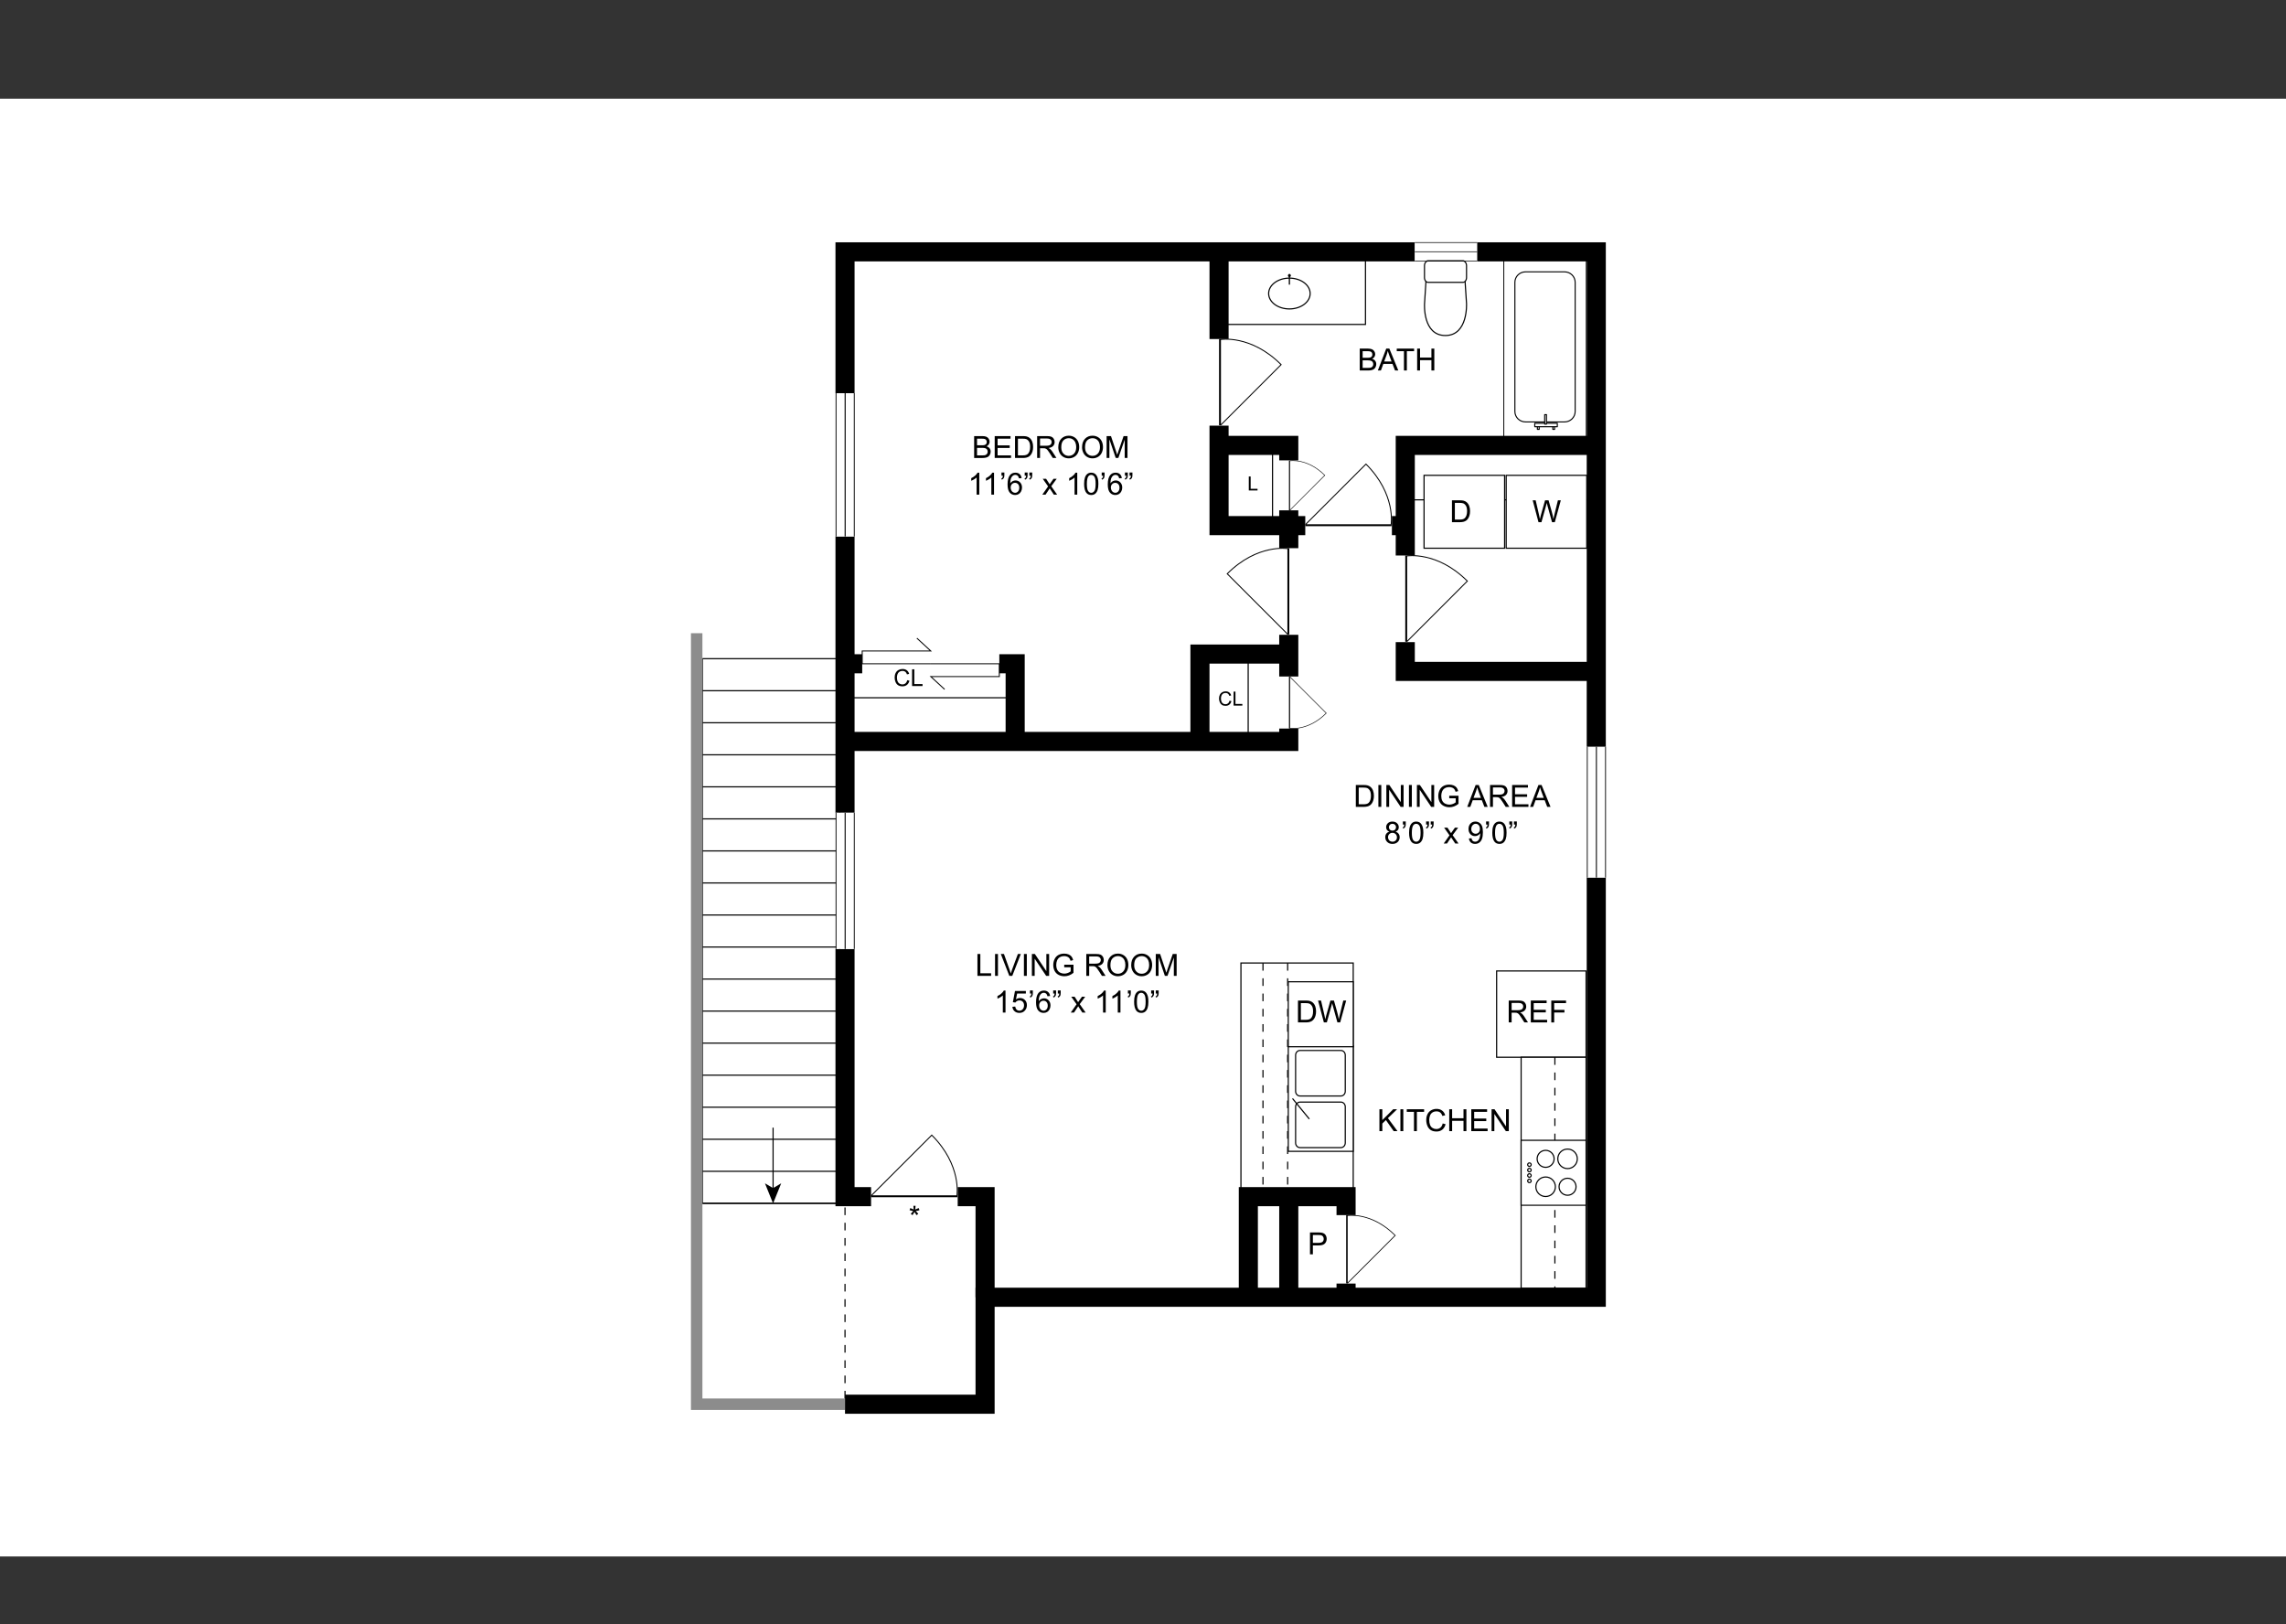 <?xml version="1.0" encoding="UTF-8"?><svg id="Layer_1" xmlns="http://www.w3.org/2000/svg" xmlns:xlink="http://www.w3.org/1999/xlink" viewBox="0 0 1035 735.369"><rect x="0" y="0" width="1035" height="735.369" fill="#333333" stroke="none"/><defs><style>.cls-1,.cls-2,.cls-3,.cls-4,.cls-5,.cls-6,.cls-7,.cls-8,.cls-9,.cls-10,.cls-11,.cls-12,.cls-13,.cls-14,.cls-15,.cls-16,.cls-17,.cls-18,.cls-19,.cls-20{fill:none;}.cls-2{stroke-dasharray:3.459 3.459;}.cls-2,.cls-3,.cls-4,.cls-5,.cls-6,.cls-7,.cls-8,.cls-9,.cls-10,.cls-11,.cls-12,.cls-13,.cls-14,.cls-15,.cls-16,.cls-17,.cls-20{stroke:#000;}.cls-2,.cls-10,.cls-18{stroke-width:.519px;}.cls-3{stroke-width:.311px;}.cls-4{stroke-width:.247px;}.cls-5{stroke-width:.257px;}.cls-6{stroke-width:.46px;}.cls-7{stroke-width:.472px;}.cls-8{stroke-width:.482px;}.cls-9{stroke-width:.519px;}.cls-11{stroke-width:.428px;}.cls-12{stroke-width:.432px;}.cls-13{stroke-width:.428px;}.cls-14{stroke-width:.451px;}.cls-15{stroke-width:.338px;}.cls-21{clip-path:url(#clippath-17);}.cls-22{clip-path:url(#clippath-19);}.cls-23{clip-path:url(#clippath-11);}.cls-24{clip-path:url(#clippath-16);}.cls-25{clip-path:url(#clippath-18);}.cls-26{clip-path:url(#clippath-10);}.cls-27{clip-path:url(#clippath-15);}.cls-28{clip-path:url(#clippath-13);}.cls-29{clip-path:url(#clippath-14);}.cls-30{clip-path:url(#clippath-12);}.cls-31{clip-path:url(#clippath-20);}.cls-32{clip-path:url(#clippath-21);}.cls-33{clip-path:url(#clippath-22);}.cls-34{clip-path:url(#clippath-23);}.cls-35{clip-path:url(#clippath-1);}.cls-36{clip-path:url(#clippath-3);}.cls-37{clip-path:url(#clippath-4);}.cls-38{clip-path:url(#clippath-2);}.cls-39{clip-path:url(#clippath-7);}.cls-40{clip-path:url(#clippath-6);}.cls-41{clip-path:url(#clippath-9);}.cls-42{clip-path:url(#clippath-8);}.cls-43{clip-path:url(#clippath-5);}.cls-44{fill:#fff;}.cls-16{stroke-miterlimit:10;stroke-width:.512px;}.cls-17{stroke-linecap:round;stroke-linejoin:round;stroke-width:.487px;}.cls-18,.cls-19{stroke:#020202;}.cls-19{stroke-width:.406px;}.cls-45{fill:#8c8c8c;}.cls-46{clip-path:url(#clippath);}.cls-20{stroke-width:8.647px;}</style><clipPath id="clippath"><rect class="cls-1" x="274.875" y="0" width="490.249" height="735.369"/></clipPath><clipPath id="clippath-1"><rect class="cls-1" x="274.875" y="0" width="490.249" height="735.369"/></clipPath><clipPath id="clippath-2"><rect class="cls-1" x="346.34" y="510.544" width="7.354" height="34.316"/></clipPath><clipPath id="clippath-3"><rect class="cls-1" x="274.875" y="0" width="490.249" height="735.369"/></clipPath><clipPath id="clippath-4"><rect class="cls-1" x="582.993" y="472.882" width="29.976" height="49.027"/></clipPath><clipPath id="clippath-5"><rect class="cls-1" x="274.875" y="0" width="490.249" height="735.369"/></clipPath><clipPath id="clippath-6"><rect class="cls-1" x="718.457" y="338.067" width="8.647" height="59.235"/></clipPath><clipPath id="clippath-7"><rect class="cls-1" x="640.57" y="109.641" width="28.247" height="8.647"/></clipPath><clipPath id="clippath-8"><rect class="cls-1" x="378.324" y="178.017" width="8.647" height="64.856"/></clipPath><clipPath id="clippath-9"><rect class="cls-1" x="378.324" y="367.972" width="8.647" height="61.687"/></clipPath><clipPath id="clippath-10"><rect class="cls-1" x="680.647" y="116.061" width="37.746" height="81.991"/></clipPath><clipPath id="clippath-11"><rect class="cls-1" x="643.43" y="117.863" width="22.061" height="34.319"/></clipPath><clipPath id="clippath-12"><rect class="cls-1" x="572.754" y="124.095" width="22.061" height="16.18"/></clipPath><clipPath id="clippath-13"><rect class="cls-1" x="582.66" y="443.883" width="30.641" height="30.638"/></clipPath><clipPath id="clippath-14"><rect class="cls-1" x="688.084" y="515.657" width="30.641" height="30.638"/></clipPath><clipPath id="clippath-15"><rect class="cls-1" x="274.875" y="0" width="490.249" height="735.369"/></clipPath><clipPath id="clippath-16"><rect class="cls-1" x="609.487" y="550.07" width="22.441" height="30.987"/></clipPath><clipPath id="clippath-17"><rect class="cls-1" x="636.248" y="251.346" width="28.406" height="39.224"/></clipPath><clipPath id="clippath-18"><rect class="cls-1" x="590.97" y="209.806" width="39.224" height="28.406"/></clipPath><clipPath id="clippath-19"><rect class="cls-1" x="555.333" y="248.032" width="28.405" height="39.222"/></clipPath><clipPath id="clippath-20"><rect class="cls-1" x="583.583" y="306.375" width="17.066" height="23.565"/></clipPath><clipPath id="clippath-21"><rect class="cls-1" x="551.936" y="153.341" width="28.406" height="39.224"/></clipPath><clipPath id="clippath-22"><rect class="cls-1" x="583.588" y="208.429" width="16.388" height="22.629"/></clipPath><clipPath id="clippath-23"><rect class="cls-1" x="394.384" y="513.618" width="39.224" height="28.406"/></clipPath></defs><rect class="cls-44" y="44.684" width="1035" height="660"/><g class="cls-46"><rect class="cls-44" x="554.202" y="203.958" width="21.944" height="34.014"/><rect class="cls-10" x="554.202" y="203.958" width="21.944" height="34.014"/><rect class="cls-44" x="543.285" y="297.207" width="21.835" height="39.778"/><rect class="cls-10" x="543.285" y="297.207" width="21.835" height="39.778"/><rect class="cls-44" x="383.956" y="315.906" width="71.99" height="17.188"/><rect class="cls-10" x="383.956" y="315.906" width="71.99" height="17.188"/><rect class="cls-44" x="561.841" y="435.998" width="50.84" height="102.904"/><rect class="cls-10" x="561.841" y="435.998" width="50.84" height="102.904"/><rect class="cls-44" x="677.609" y="439.601" width="40.498" height="39.057"/><rect class="cls-10" x="677.609" y="439.601" width="40.498" height="39.057"/><rect class="cls-44" x="688.704" y="478.658" width="29.403" height="104.634"/><rect class="cls-10" x="688.704" y="478.658" width="29.403" height="104.634"/><rect class="cls-44" x="638.841" y="203.958" width="82.727" height="22.34"/><rect class="cls-10" x="638.841" y="203.958" width="82.727" height="22.34"/><rect class="cls-44" x="552.365" y="117.484" width="65.864" height="29.401"/><rect class="cls-10" x="552.365" y="117.484" width="65.864" height="29.401"/><line class="cls-12" x1="318.022" y1="298.216" x2="318.022" y2="544.811"/><line class="cls-12" x1="380.138" y1="298.216" x2="380.138" y2="544.811"/><line class="cls-10" x1="318.022" y1="298.216" x2="380.138" y2="298.216"/><line class="cls-10" x1="318.022" y1="312.722" x2="380.138" y2="312.722"/><line class="cls-10" x1="318.022" y1="327.227" x2="380.138" y2="327.227"/><line class="cls-10" x1="318.022" y1="341.734" x2="380.138" y2="341.734"/><line class="cls-10" x1="318.022" y1="356.238" x2="380.138" y2="356.238"/><line class="cls-10" x1="318.022" y1="370.745" x2="380.138" y2="370.745"/><line class="cls-10" x1="318.022" y1="385.251" x2="380.138" y2="385.251"/><line class="cls-10" x1="318.022" y1="399.756" x2="380.138" y2="399.756"/><line class="cls-10" x1="318.022" y1="414.262" x2="380.138" y2="414.262"/><line class="cls-10" x1="318.022" y1="428.767" x2="380.138" y2="428.767"/><line class="cls-10" x1="318.022" y1="443.273" x2="380.138" y2="443.273"/><line class="cls-10" x1="318.022" y1="457.778" x2="380.138" y2="457.778"/><line class="cls-10" x1="318.022" y1="472.284" x2="380.138" y2="472.284"/><line class="cls-10" x1="318.022" y1="486.789" x2="380.138" y2="486.789"/><line class="cls-10" x1="318.022" y1="501.296" x2="380.138" y2="501.296"/><line class="cls-10" x1="318.022" y1="515.8" x2="380.138" y2="515.8"/><line class="cls-10" x1="318.022" y1="530.307" x2="380.138" y2="530.307"/><line class="cls-10" x1="318.022" y1="544.812" x2="380.138" y2="544.812"/><line class="cls-10" x1="318.022" y1="544.812" x2="380.138" y2="544.812"/><polygon class="cls-45" points="312.833 638.349 382.587 638.349 382.587 633.16 318.022 633.16 318.022 286.685 312.833 286.685 312.833 638.349"/><line class="cls-20" x1="583.496" y1="587.329" x2="583.496" y2="541.785"/><polyline class="cls-12" points="421.411 300.522 390.372 300.522 390.372 294.728 421.411 294.728 415.131 288.934"/><polyline class="cls-12" points="421.411 300.522 452.45 300.522 452.45 306.317 421.411 306.317 427.69 312.109"/><g class="cls-35"><g class="cls-38"><line class="cls-16" x1="350.017" y1="510.544" x2="350.017" y2="538.394"/><polygon points="350.017 544.86 346.34 535.748 350.017 537.911 353.694 535.748 350.017 544.86"/></g></g><rect class="cls-44" x="681.933" y="215.2" width="36.471" height="33.004"/><rect class="cls-10" x="681.933" y="215.2" width="36.471" height="33.004"/><rect class="cls-44" x="644.749" y="215.2" width="36.471" height="33.004"/><rect class="cls-10" x="644.749" y="215.2" width="36.471" height="33.004"/><line class="cls-2" x1="703.984" y1="478.659" x2="703.984" y2="583.293"/><g class="cls-36"><g class="cls-37"><rect class="cls-44" x="583.28" y="473.498" width="29.401" height="47.777"/><rect class="cls-10" x="583.28" y="473.498" width="29.401" height="47.777"/><path class="cls-44" d="M607.097,496.21c1.093,0,1.98-.953,1.98-2.119v-16.368c0-1.166-.887-2.122-1.98-2.122h-18.519c-1.095,0-1.984.956-1.984,2.122v16.368c0,1.166.889,2.119,1.984,2.119h18.519Z"/><path class="cls-10" d="M607.097,496.21c1.093,0,1.98-.953,1.98-2.119v-16.368c0-1.166-.887-2.122-1.98-2.122h-18.519c-1.095,0-1.984.956-1.984,2.122v16.368c0,1.166.889,2.119,1.984,2.119h18.519Z"/><path class="cls-44" d="M607.097,519.578c1.093,0,1.98-.953,1.98-2.119v-16.368c0-1.166-.887-2.122-1.98-2.122h-18.519c-1.095,0-1.984.956-1.984,2.122v16.368c0,1.166.889,2.119,1.984,2.119h18.519Z"/><path class="cls-10" d="M607.097,519.578c1.093,0,1.98-.953,1.98-2.119v-16.368c0-1.166-.887-2.122-1.98-2.122h-18.519c-1.095,0-1.984.956-1.984,2.122v16.368c0,1.166.889,2.119,1.984,2.119h18.519Z"/><line class="cls-44" x1="585.193" y1="497.357" x2="592.793" y2="506.618"/><line class="cls-10" x1="585.193" y1="497.357" x2="592.793" y2="506.618"/></g></g><line class="cls-2" x1="582.993" y1="435.999" x2="582.993" y2="538.903"/><line class="cls-2" x1="571.822" y1="435.999" x2="571.822" y2="538.903"/><line class="cls-2" x1="382.587" y1="633.16" x2="382.587" y2="544.092"/><polyline class="cls-20" points="459.622 335.689 459.622 300.521 452.451 300.521"/><polyline class="cls-20" points="565.193 587.329 565.193 541.785 609.44 541.785 609.44 550.145"/><polyline class="cls-20" points="543.285 335.689 543.285 296.127 583.496 296.127"/><polyline class="cls-20" points="551.933 201.654 583.496 201.654 583.496 208.426"/><polyline class="cls-20" points="722.72 303.981 636.245 303.981 636.245 290.722"/><polyline class="cls-20" points="382.587 335.689 583.496 335.689 583.496 329.852"/><polyline class="cls-20" points="583.496 231.055 583.496 237.973 551.933 237.973 551.933 192.717"/><polyline class="cls-20" points="382.587 635.755 446.002 635.755 446.002 587.329 722.72 587.329 722.72 397.302"/><polyline class="cls-20" points="446.002 587.329 446.002 541.785 433.607 541.785"/><polyline class="cls-20" points="394.384 541.785 382.587 541.785 382.587 429.657"/><line class="cls-20" x1="390.371" y1="300.522" x2="382.587" y2="300.522"/><path class="cls-20" d="M382.587,367.971v-125.099,125.099Z"/><polyline class="cls-20" points="382.587 178.017 382.587 114.026 640.569 114.026"/><line class="cls-20" x1="551.933" y1="153.495" x2="551.933" y2="114.026"/><line class="cls-20" x1="583.496" y1="306.287" x2="583.496" y2="287.407"/><polyline class="cls-20" points="583.496 248.186 583.496 237.973 590.969 237.973"/><line class="cls-20" x1="636.245" y1="237.973" x2="630.192" y2="237.973"/><line class="cls-20" x1="609.44" y1="581.131" x2="609.44" y2="587.329"/><g class="cls-43"><g class="cls-40"><rect class="cls-44" x="718.612" y="338.066" width="8.336" height="59.236"/><polyline class="cls-14" points="722.78 397.302 722.78 338.066 722.78 397.302"/><line class="cls-14" x1="718.612" y1="338.067" x2="718.612" y2="397.303"/><line class="cls-14" x1="726.949" y1="397.302" x2="726.949" y2="338.066"/></g><g class="cls-39"><rect class="cls-44" x="640.57" y="109.797" width="28.247" height="8.336"/><polyline class="cls-3" points="668.817 113.965 640.57 113.965 668.817 113.965"/><line class="cls-3" x1="640.57" y1="118.133" x2="668.817" y2="118.133"/><line class="cls-3" x1="668.817" y1="109.797" x2="640.57" y2="109.797"/></g><g class="cls-42"><rect class="cls-44" x="378.479" y="178.017" width="8.336" height="64.856"/><polyline class="cls-7" points="382.648 242.872 382.648 178.016 382.648 242.872"/><line class="cls-7" x1="378.479" y1="178.017" x2="378.479" y2="242.873"/><line class="cls-7" x1="386.816" y1="242.872" x2="386.816" y2="178.016"/></g><g class="cls-41"><rect class="cls-44" x="378.479" y="367.971" width="8.336" height="61.687"/><polyline class="cls-6" points="382.648 429.658 382.648 367.971 382.648 429.658"/><line class="cls-6" x1="378.479" y1="367.972" x2="378.479" y2="429.659"/><line class="cls-6" x1="386.816" y1="429.658" x2="386.816" y2="367.971"/></g><g class="cls-26"><rect class="cls-44" x="680.853" y="116.262" width="37.335" height="81.591"/><rect class="cls-19" x="680.853" y="116.262" width="37.335" height="81.591"/><path class="cls-44" d="M708.351,123.082c2.659,0,4.818,2.12,4.818,4.741v58.46c0,2.621-2.159,4.745-4.818,4.745h-17.662c-2.662,0-4.816-2.124-4.816-4.745v-58.46c0-2.621,2.154-4.741,4.816-4.741h17.662Z"/><path class="cls-8" d="M708.351,123.082c2.659,0,4.818,2.12,4.818,4.741v58.46c0,2.621-2.159,4.745-4.818,4.745h-17.662c-2.662,0-4.816-2.124-4.816-4.745v-58.46c0-2.621,2.154-4.741,4.816-4.741h17.662Z"/><rect class="cls-44" x="694.874" y="191.628" width="10.206" height="1.565"/><rect class="cls-17" x="694.874" y="191.628" width="10.206" height="1.565"/><rect class="cls-44" x="703.042" y="193.214" width=".817" height="1.175"/><rect class="cls-17" x="703.042" y="193.214" width=".817" height="1.175"/><rect class="cls-44" x="696.065" y="193.214" width=".815" height="1.175"/><rect class="cls-17" x="696.065" y="193.214" width=".815" height="1.175"/><rect class="cls-44" x="699.365" y="187.727" width=".817" height="4.3"/><rect class="cls-17" x="699.365" y="187.727" width=".817" height="4.3"/></g><g class="cls-23"><path class="cls-44" d="M662.72,118.136l1.25,19.209s.797,14.559-9.568,14.559c-10.37,0-9.438-14.407-9.438-14.407l1.244-19.362h16.511Z"/><path class="cls-18" d="M662.72,118.136l1.25,19.209s.797,14.559-9.568,14.559c-10.37,0-9.438-14.407-9.438-14.407l1.244-19.362h16.511Z"/><path class="cls-44" d="M646.553,127.831c-.892,0-1.615-.975-1.615-2.179v-5.337c0-1.202.723-2.177,1.615-2.177h15.816c.891,0,1.607.976,1.607,2.177v5.337c0,1.204-.716,2.179-1.607,2.179h-15.816Z"/><path class="cls-18" d="M646.553,127.831c-.892,0-1.615-.975-1.615-2.179v-5.337c0-1.202.723-2.177,1.615-2.177h15.816c.891,0,1.607.976,1.607,2.177v5.337c0,1.204-.716,2.179-1.607,2.179h-15.816Z"/></g><g class="cls-30"><path class="cls-44" d="M583.781,139.87c-5.192,0-9.398-3.123-9.398-6.975,0-3.855,4.206-6.979,9.398-6.979s9.402,3.123,9.402,6.979c0,3.852-4.21,6.975-9.402,6.975"/><path class="cls-10" d="M583.781,139.87c-5.192,0-9.398-3.123-9.398-6.975,0-3.855,4.206-6.979,9.398-6.979s9.402,3.123,9.402,6.979c0,3.852-4.21,6.975-9.402,6.975Z"/><rect x="583.501" y="124.097" width=".564" height="4.76"/><path d="M583.783,125.436c-.37,0-.673-.299-.673-.669,0-.372.303-.669.673-.669s.673.297.673.669c0,.37-.303.669-.673.669"/></g><g class="cls-28"><rect class="cls-44" x="583.273" y="444.494" width="29.415" height="29.415"/><rect class="cls-9" x="583.273" y="444.494" width="29.415" height="29.415"/></g><g class="cls-29"><rect class="cls-44" x="688.697" y="516.268" width="29.415" height="29.415"/><rect class="cls-10" x="688.697" y="516.268" width="29.415" height="29.415"/><path class="cls-44" d="M691.667,534.654c0-.439.354-.794.792-.794s.792.354.792.794c0,.436-.354.79-.792.79s-.792-.354-.792-.79"/><path class="cls-10" d="M691.667,534.654c0-.439.354-.794.792-.794s.792.354.792.794c0,.436-.354.79-.792.79s-.792-.354-.792-.79Z"/><path class="cls-44" d="M691.667,532.202c0-.436.354-.79.792-.79s.792.354.792.79c0,.439-.354.794-.792.794s-.792-.354-.792-.794"/><path class="cls-10" d="M691.667,532.202c0-.436.354-.79.792-.79s.792.354.792.79c0,.439-.354.794-.792.794s-.792-.354-.792-.794Z"/><path class="cls-44" d="M691.667,529.753c0-.439.354-.794.792-.794s.792.354.792.794c0,.436-.354.79-.792.79s-.792-.354-.792-.79"/><path class="cls-10" d="M691.667,529.753c0-.439.354-.794.792-.794s.792.354.792.794c0,.436-.354.79-.792.79s-.792-.354-.792-.79Z"/><path class="cls-44" d="M691.667,527.3c0-.436.354-.79.792-.79s.792.354.792.79c0,.439-.354.794-.792.794s-.792-.354-.792-.794"/><path class="cls-10" d="M691.667,527.3c0-.436.354-.79.792-.79s.792.354.792.79c0,.439-.354.794-.792.794s-.792-.354-.792-.794Z"/><path class="cls-44" d="M705.872,537.299c0-2.126,1.723-3.848,3.848-3.848,2.122,0,3.845,1.723,3.845,3.848s-1.723,3.848-3.845,3.848c-2.126,0-3.848-1.723-3.848-3.848"/><path class="cls-10" d="M705.872,537.299c0-2.126,1.723-3.848,3.848-3.848,2.122,0,3.845,1.723,3.845,3.848s-1.723,3.848-3.845,3.848c-2.126,0-3.848-1.723-3.848-3.848Z"/><path class="cls-44" d="M695.37,537.299c0-2.442,1.98-4.422,4.422-4.422s4.421,1.98,4.421,4.422-1.978,4.422-4.421,4.422-4.422-1.98-4.422-4.422"/><path class="cls-10" d="M695.37,537.299c0-2.442,1.98-4.422,4.422-4.422s4.421,1.98,4.421,4.422-1.978,4.422-4.421,4.422-4.422-1.98-4.422-4.422Z"/><path class="cls-44" d="M705.297,524.659c0-2.446,1.98-4.426,4.424-4.426,2.44,0,4.421,1.98,4.421,4.426,0,2.439-1.98,4.422-4.421,4.422-2.444,0-4.424-1.984-4.424-4.422"/><path class="cls-10" d="M705.297,524.659c0-2.446,1.98-4.426,4.424-4.426,2.44,0,4.421,1.98,4.421,4.426,0,2.439-1.98,4.422-4.421,4.422-2.444,0-4.424-1.984-4.424-4.422Z"/><path class="cls-44" d="M695.946,524.659c0-2.126,1.721-3.848,3.846-3.848,2.124,0,3.845,1.723,3.845,3.848,0,2.122-1.721,3.845-3.845,3.845-2.126,0-3.846-1.723-3.846-3.845"/><path class="cls-10" d="M695.946,524.659c0-2.126,1.721-3.848,3.846-3.848,2.124,0,3.845,1.723,3.845,3.848,0,2.122-1.721,3.845-3.845,3.845-2.126,0-3.846-1.723-3.846-3.845Z"/></g></g><polyline class="cls-20" points="722.72 201.654 636.245 201.654 636.245 251.499"/><polyline class="cls-20" points="668.817 114.026 722.72 114.026 722.72 338.067"/><g class="cls-27"><g class="cls-24"><path class="cls-15" d="M609.656,581.041v-30.681h.338v30.528h.158l21.536-21.541c-10.846-10.848-21.694-8.987-21.694-8.987"/></g><g class="cls-21"><path class="cls-11" d="M636.462,290.55v-38.837h.428v38.644h.2l27.261-27.267c-13.729-13.732-27.461-11.376-27.461-11.376"/></g><g class="cls-25"><path class="cls-11" d="M590.99,237.998h38.837v-.428h-38.644v-.2l27.268-27.261c13.732,13.729,11.376,27.461,11.376,27.461"/></g><g class="cls-22"><path class="cls-13" d="M583.524,287.235v-38.835h-.428v38.642h-.2l-27.259-27.266c13.728-13.732,27.46-11.375,27.46-11.375"/></g><g class="cls-31"><path class="cls-5" d="M583.712,306.387v23.332h.257v-23.216h.12l16.378,16.382c-8.248,8.25-16.498,6.834-16.498,6.834"/></g><g class="cls-32"><path class="cls-11" d="M552.15,192.545v-38.837h.428v38.644h.2l27.261-27.267c-13.729-13.732-27.461-11.376-27.461-11.376"/></g><g class="cls-33"><path class="cls-4" d="M583.712,231.047v-22.406h.247v22.294h.116l15.727-15.731c-7.92-7.923-15.843-6.563-15.843-6.563"/></g><g class="cls-34"><path class="cls-11" d="M394.404,541.81h38.837v-.428h-38.644v-.2l27.268-27.261c13.732,13.729,11.376,27.461,11.376,27.461"/></g></g><path d="M565.402,222.053v-6.332h.838v5.585h3.118v.747h-3.956Z"/><path d="M556.688,317.234l.838.211c-.176.688-.492,1.213-.948,1.574s-1.015.542-1.674.542c-.683,0-1.237-.139-1.665-.416s-.753-.68-.976-1.208c-.224-.527-.335-1.092-.335-1.697,0-.659.126-1.234.378-1.725s.61-.864,1.075-1.119.977-.382,1.535-.382c.634,0,1.167.161,1.599.484.432.322.732.776.902,1.36l-.825.194c-.146-.46-.359-.796-.639-1.006-.279-.21-.631-.315-1.054-.315-.487,0-.894.117-1.221.35-.326.233-.556.546-.689.94s-.198.798-.198,1.216c0,.538.078,1.008.235,1.41.156.402.4.702.731.901.331.198.69.298,1.075.298.47,0,.867-.135,1.192-.406.325-.271.546-.672.661-1.205Z"/><path d="M558.523,319.454v-6.332h.838v5.585h3.118v.747h-3.956Z"/><path d="M696.562,236.413l-2.628-9.904h1.345l1.506,6.492c.162.68.302,1.355.419,2.027.252-1.059.401-1.669.446-1.831l1.885-6.688h1.581l1.418,5.013c.356,1.243.613,2.412.77,3.506.126-.626.291-1.345.493-2.155l1.554-6.364h1.317l-2.716,9.904h-1.263l-2.088-7.546c-.176-.63-.279-1.018-.31-1.162-.103.455-.201.842-.291,1.162l-2.101,7.546h-1.338Z"/><path d="M410.756,307.944l1.003.253c-.21.824-.589,1.452-1.135,1.884-.546.433-1.214.649-2.003.649-.817,0-1.481-.167-1.993-.499-.512-.333-.901-.815-1.169-1.445-.267-.631-.4-1.308-.4-2.032,0-.79.151-1.478.452-2.065.302-.587.731-1.034,1.288-1.339.557-.305,1.169-.458,1.838-.458.758,0,1.395.193,1.913.579.517.386.877.929,1.081,1.628l-.987.232c-.176-.551-.431-.953-.765-1.205-.335-.252-.755-.377-1.262-.377-.583,0-1.069.14-1.46.419s-.666.654-.824,1.125c-.159.47-.238.956-.238,1.455,0,.644.094,1.207.282,1.688.188.481.479.84.876,1.078s.826.356,1.288.356c.561,0,1.037-.162,1.427-.486.389-.324.653-.805.791-1.442Z"/><path d="M412.953,310.601v-7.579h1.003v6.685h3.733v.894h-4.736Z"/><path d="M657.386,236.413v-9.904h3.412c.769,0,1.357.047,1.763.142.567.131,1.052.367,1.453.71.521.441.913,1.005,1.172,1.692s.389,1.472.389,2.354c0,.752-.088,1.419-.264,2s-.401,1.062-.676,1.442c-.274.381-.575.68-.902.898-.326.219-.721.384-1.182.497-.462.113-.992.169-1.591.169h-3.574ZM658.696,235.244h2.114c.653,0,1.166-.06,1.537-.182.372-.122.668-.293.889-.514.31-.31.553-.729.727-1.253.173-.525.26-1.161.26-1.909,0-1.036-.17-1.832-.51-2.388-.341-.556-.754-.929-1.24-1.118-.351-.135-.916-.203-1.695-.203h-2.081v7.566Z"/><path d="M615.632,167.731v-9.904h3.716c.756,0,1.363.1,1.82.3.457.201.815.509,1.074.926s.389.852.389,1.307c0,.423-.115.822-.345,1.196s-.577.676-1.04.905c.599.176,1.059.475,1.381.898s.483.923.483,1.5c0,.464-.098.895-.294,1.294-.196.399-.439.706-.727.922s-.649.379-1.084.49-.968.166-1.598.166h-3.776ZM616.942,161.988h2.142c.581,0,.997-.038,1.25-.115.333-.099.584-.263.753-.493.169-.23.253-.518.253-.865,0-.329-.078-.618-.236-.868-.157-.25-.383-.421-.676-.513-.292-.092-.795-.139-1.506-.139h-1.98v2.993ZM616.942,166.562h2.466c.423,0,.721-.016.892-.047.302-.054.554-.144.757-.271.202-.126.369-.31.5-.551.13-.241.195-.519.195-.834,0-.369-.095-.69-.283-.963-.19-.273-.452-.464-.787-.574-.336-.11-.818-.166-1.449-.166h-2.29v3.405Z"/><path d="M623.826,167.731l3.804-9.904h1.412l4.054,9.904h-1.493l-1.155-2.999h-4.142l-1.088,2.999h-1.392ZM626.685,163.664h3.357l-1.034-2.743c-.315-.833-.549-1.518-.702-2.054-.126.635-.304,1.266-.534,1.892l-1.087,2.905Z"/><path d="M635.652,167.731v-8.735h-3.263v-1.169h7.851v1.169h-3.276v8.735h-1.312Z"/><path d="M641.625,167.731v-9.904h1.31v4.067h5.147v-4.067h1.31v9.904h-1.31v-4.668h-5.147v4.668h-1.31Z"/><path d="M593.105,567.894v-9.904h3.736c.657,0,1.159.032,1.506.095.486.081.894.235,1.224.463.328.228.593.546.793.956.201.41.301.86.301,1.352,0,.842-.268,1.555-.804,2.138s-1.504.875-2.905.875h-2.54v4.026h-1.31ZM594.415,562.698h2.561c.847,0,1.448-.157,1.804-.473s.534-.759.534-1.331c0-.414-.105-.769-.315-1.065-.21-.295-.485-.489-.828-.584-.221-.059-.628-.088-1.223-.088h-2.533v3.54Z"/><path d="M683.086,462.892v-9.904h4.391c.883,0,1.555.089,2.014.268.459.178.826.491,1.102.942.274.45.412.947.412,1.492,0,.703-.228,1.295-.683,1.777-.455.481-1.157.788-2.107.919.347.166.609.331.79.493.383.351.745.79,1.088,1.317l1.723,2.695h-1.648l-1.31-2.061c-.383-.595-.698-1.05-.946-1.364-.247-.315-.47-.536-.665-.662-.196-.126-.396-.214-.598-.264-.149-.031-.393-.048-.731-.048h-1.52v4.398h-1.31ZM684.396,457.358h2.817c.599,0,1.067-.061,1.405-.185.337-.124.594-.322.769-.595s.264-.568.264-.889c0-.468-.17-.853-.51-1.155-.341-.301-.878-.452-1.611-.452h-3.135v3.276Z"/><path d="M693.085,462.892v-9.904h7.161v1.169h-5.851v3.033h5.479v1.162h-5.479v3.371h6.08v1.169h-7.391Z"/><path d="M702.354,462.892v-9.904h6.682v1.169h-5.371v3.067h4.648v1.169h-4.648v4.499h-1.31Z"/><path d="M587.667,462.892v-9.904h3.412c.769,0,1.357.048,1.763.143.567.13,1.052.367,1.453.709.521.441.913,1.006,1.172,1.692s.389,1.472.389,2.354c0,.752-.088,1.419-.264,2-.176.58-.401,1.062-.676,1.441-.274.381-.575.681-.902.899-.326.218-.721.384-1.182.496-.462.112-.992.169-1.591.169h-3.574ZM588.977,461.723h2.114c.653,0,1.166-.06,1.537-.183.372-.121.668-.292.889-.513.31-.311.553-.729.727-1.254.173-.524.26-1.16.26-1.908,0-1.036-.17-1.832-.51-2.388-.341-.557-.754-.93-1.24-1.118-.351-.136-.916-.203-1.695-.203h-2.081v7.566Z"/><path d="M599.389,462.892l-2.628-9.904h1.345l1.506,6.492c.162.681.302,1.356.419,2.027.252-1.059.401-1.669.446-1.831l1.885-6.689h1.581l1.418,5.013c.356,1.243.613,2.412.77,3.507.126-.626.291-1.345.493-2.155l1.554-6.364h1.317l-2.716,9.904h-1.263l-2.088-7.546c-.176-.631-.279-1.019-.31-1.162-.103.455-.201.842-.291,1.162l-2.101,7.546h-1.338Z"/><path d="M624.542,512.12v-9.904h1.31v4.912l4.918-4.912h1.776l-4.154,4.014,4.337,5.891h-1.73l-3.526-5.013-1.621,1.581v3.432h-1.31Z"/><path d="M634.047,512.12v-9.904h1.31v9.904h-1.31Z"/><path d="M640.188,512.12v-8.735h-3.263v-1.169h7.851v1.169h-3.276v8.735h-1.312Z"/><path d="M653.187,508.647l1.31.331c-.274,1.076-.769,1.897-1.482,2.463s-1.587.848-2.618.848c-1.067,0-1.935-.218-2.604-.652s-1.178-1.063-1.526-1.888c-.35-.824-.523-1.709-.523-2.655,0-1.031.196-1.931.591-2.699.394-.768.955-1.351,1.683-1.749.727-.399,1.527-.599,2.401-.599.99,0,1.824.253,2.499.757.676.505,1.147,1.214,1.412,2.128l-1.29.305c-.23-.721-.564-1.246-1-1.574-.436-.329-.986-.493-1.648-.493-.761,0-1.397.183-1.908.547-.512.365-.87.855-1.078,1.47-.207.614-.31,1.248-.31,1.901,0,.843.123,1.577.368,2.206.246.628.627,1.098,1.145,1.408.518.31,1.078.467,1.682.467.734,0,1.356-.212,1.865-.636.509-.423.854-1.052,1.033-1.885Z"/><path d="M656.152,512.12v-9.904h1.31v4.067h5.147v-4.067h1.31v9.904h-1.31v-4.668h-5.147v4.668h-1.31Z"/><path d="M666.131,512.12v-9.904h7.161v1.169h-5.851v3.033h5.479v1.162h-5.479v3.371h6.08v1.169h-7.391Z"/><path d="M675.318,512.12v-9.904h1.345l5.202,7.776v-7.776h1.256v9.904h-1.344l-5.202-7.782v7.782h-1.257Z"/><path d="M613.858,365.307v-9.904h3.412c.769,0,1.357.047,1.763.142.567.131,1.052.367,1.453.71.521.441.913,1.005,1.172,1.692s.389,1.472.389,2.354c0,.752-.088,1.419-.264,2s-.401,1.062-.676,1.442c-.274.381-.575.68-.902.898-.326.219-.721.384-1.182.497-.462.113-.992.169-1.591.169h-3.574ZM615.169,364.138h2.114c.653,0,1.166-.06,1.537-.182.372-.122.668-.293.889-.514.31-.31.553-.729.727-1.253.173-.525.26-1.161.26-1.909,0-1.036-.17-1.832-.51-2.388-.341-.556-.754-.929-1.24-1.118-.351-.135-.916-.203-1.695-.203h-2.081v7.566Z"/><path d="M624.073,365.307v-9.904h1.31v9.904h-1.31Z"/><path d="M627.681,365.307v-9.904h1.345l5.202,7.776v-7.776h1.256v9.904h-1.344l-5.202-7.783v7.783h-1.257Z"/><path d="M637.909,365.307v-9.904h1.31v9.904h-1.31Z"/><path d="M641.517,365.307v-9.904h1.345l5.202,7.776v-7.776h1.256v9.904h-1.344l-5.202-7.783v7.783h-1.257Z"/><path d="M656.157,361.422v-1.162l4.195-.007v3.675c-.644.514-1.309.9-1.993,1.159-.685.259-1.388.389-2.107.389-.974,0-1.857-.208-2.652-.625s-1.395-1.019-1.8-1.807-.608-1.669-.608-2.642c0-.964.201-1.863.605-2.699s.983-1.456,1.74-1.861c.756-.405,1.628-.608,2.614-.608.716,0,1.363.116,1.942.348.578.232,1.032.555,1.361.97.328.414.578.955.75,1.621l-1.183.324c-.148-.504-.333-.9-.554-1.189-.221-.288-.536-.519-.946-.692s-.864-.26-1.364-.26c-.6,0-1.117.091-1.554.274-.438.182-.79.422-1.058.719-.268.297-.477.624-.625.98-.252.612-.378,1.277-.378,1.993,0,.883.151,1.622.456,2.216.304.595.746,1.036,1.327,1.324.581.289,1.198.433,1.852.433.567,0,1.121-.109,1.661-.328.541-.219.95-.452,1.23-.699v-1.845h-2.911Z"/><path d="M664.293,365.307l3.804-9.904h1.412l4.054,9.904h-1.493l-1.155-2.999h-4.142l-1.088,2.999h-1.392ZM667.151,361.24h3.357l-1.034-2.743c-.315-.833-.549-1.518-.702-2.054-.126.635-.304,1.266-.534,1.892l-1.087,2.905Z"/><path d="M674.63,365.307v-9.904h4.391c.883,0,1.555.089,2.014.267.459.178.826.492,1.102.942.274.451.412.948.412,1.493,0,.703-.228,1.295-.683,1.777s-1.157.788-2.107.918c.347.167.609.331.79.493.383.352.745.79,1.088,1.317l1.723,2.696h-1.648l-1.31-2.061c-.383-.595-.698-1.049-.946-1.365-.247-.315-.47-.536-.665-.662-.196-.126-.396-.214-.598-.263-.149-.032-.393-.047-.731-.047h-1.52v4.398h-1.31ZM675.94,359.774h2.817c.599,0,1.067-.061,1.405-.185.337-.124.594-.322.769-.595.176-.273.264-.568.264-.888,0-.468-.17-.854-.51-1.155-.341-.302-.878-.453-1.611-.453h-3.135v3.276Z"/><path d="M684.629,365.307v-9.904h7.161v1.169h-5.851v3.034h5.479v1.162h-5.479v3.371h6.08v1.169h-7.391Z"/><path d="M692.741,365.307l3.804-9.904h1.412l4.054,9.904h-1.493l-1.155-2.999h-4.142l-1.088,2.999h-1.392ZM695.6,361.24h3.357l-1.034-2.743c-.315-.833-.549-1.518-.702-2.054-.126.635-.304,1.266-.534,1.892l-1.087,2.905Z"/><path d="M629.072,376.54c-.504-.185-.878-.448-1.121-.79s-.365-.752-.365-1.23c0-.721.26-1.327.777-1.817.518-.491,1.207-.736,2.067-.736.864,0,1.56.251,2.087.753.527.502.791,1.114.791,1.835,0,.46-.121.859-.361,1.199-.241.34-.607.602-1.098.787.607.198,1.07.519,1.388.96s.477.968.477,1.58c0,.848-.3,1.559-.898,2.135-.6.577-1.388.865-2.364.865-.978,0-1.766-.289-2.365-.868-.599-.579-.898-1.301-.898-2.165,0-.644.163-1.184.49-1.618.326-.435.791-.731,1.395-.889ZM628.438,379.054c0,.347.082.682.247,1.006.164.325.408.576.732.754s.674.267,1.047.267c.581,0,1.062-.186,1.44-.56s.567-.849.567-1.426c0-.585-.195-1.069-.584-1.452-.39-.383-.878-.574-1.463-.574-.572,0-1.046.19-1.422.567s-.565.852-.565,1.419ZM628.829,374.48c0,.468.151.851.453,1.148.302.297.693.446,1.175.446.469,0,.853-.147,1.152-.442s.449-.657.449-1.085c0-.446-.154-.821-.463-1.125-.309-.304-.692-.456-1.151-.456-.464,0-.85.149-1.155.446-.307.297-.46.653-.46,1.068Z"/><path d="M635.16,373.318v-1.412h1.304v1.115c0,.604-.07,1.038-.209,1.304-.194.365-.496.64-.905.824l-.298-.479c.243-.099.425-.255.544-.47.119-.214.185-.508.199-.881h-.635Z"/><path d="M637.97,377.026c0-1.171.12-2.113.361-2.827s.599-1.264,1.074-1.652c.476-.387,1.073-.581,1.794-.581.531,0,.997.107,1.398.321.4.214.731.522.993.925.261.403.466.894.614,1.473.148.579.224,1.359.224,2.34,0,1.162-.12,2.101-.358,2.814-.239.714-.596,1.266-1.071,1.655-.475.39-1.075.584-1.8.584-.955,0-1.705-.342-2.25-1.027-.653-.824-.98-2.166-.98-4.026ZM639.22,377.026c0,1.626.19,2.708.57,3.246.381.539.851.808,1.409.808s1.027-.271,1.408-.81.571-1.621.571-3.243c0-1.63-.19-2.713-.571-3.249-.381-.536-.855-.804-1.422-.804-.559,0-1.005.236-1.338.71-.419.604-.628,1.718-.628,3.344Z"/><path d="M645.679,373.318v-1.412h1.304v1.115c0,.604-.07,1.038-.209,1.304-.194.365-.496.64-.905.824l-.298-.479c.243-.099.425-.255.544-.47.119-.214.185-.508.199-.881h-.635ZM647.773,373.318v-1.412h1.305v1.115c0,.604-.07,1.038-.21,1.304-.193.365-.495.64-.905.824l-.297-.479c.243-.099.424-.255.544-.47.119-.214.185-.508.199-.881h-.636Z"/><path d="M653.644,381.911l2.621-3.729-2.426-3.445h1.52l1.102,1.682c.207.32.373.588.499.804.198-.297.381-.56.548-.79l1.209-1.696h1.453l-2.479,3.378,2.668,3.797h-1.493l-1.473-2.229-.392-.602-1.885,2.831h-1.473Z"/><path d="M665.061,379.621l1.169-.108c.099.55.288.948.567,1.196.279.247.637.371,1.074.371.373,0,.701-.085.982-.257.281-.171.513-.399.692-.685.181-.286.331-.672.453-1.158.121-.486.183-.982.183-1.486,0-.055-.003-.136-.007-.243-.243.387-.576.701-.997.942-.421.24-.877.361-1.368.361-.819,0-1.513-.298-2.08-.892-.567-.595-.852-1.378-.852-2.352,0-1.004.296-1.812.889-2.425.592-.612,1.334-.918,2.226-.918.644,0,1.233.173,1.767.52.534.347.94.841,1.216,1.483.277.642.416,1.571.416,2.787,0,1.266-.138,2.272-.412,3.022s-.684,1.321-1.227,1.713c-.542.392-1.179.588-1.908.588-.774,0-1.407-.215-1.898-.645-.491-.43-.786-1.034-.885-1.813ZM670.039,375.25c0-.698-.185-1.252-.557-1.662-.372-.41-.819-.615-1.342-.615-.54,0-1.011.221-1.411.662-.401.441-.602,1.013-.602,1.716,0,.631.19,1.143.57,1.537.381.395.851.592,1.409.592.562,0,1.025-.197,1.388-.592.363-.394.544-.94.544-1.638Z"/><path d="M672.837,373.318v-1.412h1.304v1.115c0,.604-.07,1.038-.209,1.304-.194.365-.496.64-.905.824l-.298-.479c.243-.099.425-.255.544-.47.119-.214.185-.508.199-.881h-.635Z"/><path d="M675.646,377.026c0-1.171.12-2.113.361-2.827s.599-1.264,1.074-1.652c.476-.387,1.073-.581,1.794-.581.531,0,.997.107,1.398.321.4.214.731.522.993.925.261.403.466.894.614,1.473.148.579.224,1.359.224,2.34,0,1.162-.12,2.101-.358,2.814-.239.714-.596,1.266-1.071,1.655-.475.39-1.075.584-1.8.584-.955,0-1.705-.342-2.25-1.027-.653-.824-.98-2.166-.98-4.026ZM676.896,377.026c0,1.626.19,2.708.57,3.246.381.539.851.808,1.409.808s1.027-.271,1.408-.81.571-1.621.571-3.243c0-1.63-.19-2.713-.571-3.249-.381-.536-.855-.804-1.422-.804-.559,0-1.005.236-1.338.71-.419.604-.628,1.718-.628,3.344Z"/><path d="M683.356,373.318v-1.412h1.304v1.115c0,.604-.07,1.038-.209,1.304-.194.365-.496.64-.905.824l-.298-.479c.243-.099.425-.255.544-.47.119-.214.185-.508.199-.881h-.635ZM685.449,373.318v-1.412h1.305v1.115c0,.604-.07,1.038-.21,1.304-.193.365-.495.64-.905.824l-.297-.479c.243-.099.424-.255.544-.47.119-.214.185-.508.199-.881h-.636Z"/><path d="M441.049,207.343v-9.904h3.716c.757,0,1.364.1,1.821.3.457.201.815.509,1.074.926.259.416.388.852.388,1.307,0,.423-.115.822-.344,1.196-.23.374-.577.676-1.04.905.599.176,1.06.475,1.381.898.322.423.483.923.483,1.5,0,.464-.098.895-.294,1.294-.196.399-.438.706-.727.922-.288.216-.649.379-1.084.49s-.967.166-1.598.166h-3.777ZM442.36,201.601h2.142c.581,0,.997-.038,1.25-.115.334-.099.585-.263.753-.493.169-.23.253-.518.253-.865,0-.329-.079-.618-.237-.868s-.383-.421-.675-.513c-.293-.092-.795-.139-1.507-.139h-1.979v2.993ZM442.36,206.174h2.466c.423,0,.72-.016.892-.047.302-.054.554-.144.757-.271s.369-.31.499-.551c.131-.241.196-.519.196-.834,0-.369-.095-.69-.284-.963-.19-.273-.452-.464-.787-.574-.336-.11-.819-.166-1.449-.166h-2.29v3.405Z"/><path d="M450.359,207.343v-9.904h7.161v1.169h-5.85v3.034h5.479v1.162h-5.479v3.371h6.08v1.169h-7.391Z"/><path d="M459.56,207.343v-9.904h3.412c.77,0,1.358.047,1.763.142.568.131,1.052.367,1.453.71.522.441.913,1.005,1.172,1.692.259.687.388,1.472.388,2.354,0,.752-.088,1.419-.263,2-.176.581-.401,1.062-.676,1.442-.275.381-.575.68-.902.898-.327.219-.721.384-1.182.497-.462.113-.992.169-1.591.169h-3.574ZM460.871,206.174h2.115c.653,0,1.165-.06,1.537-.182s.667-.293.888-.514c.31-.31.553-.729.726-1.253.173-.525.26-1.161.26-1.909,0-1.036-.17-1.832-.51-2.388-.34-.556-.753-.929-1.24-1.118-.351-.135-.916-.203-1.695-.203h-2.081v7.566Z"/><path d="M469.573,207.343v-9.904h4.391c.883,0,1.554.089,2.013.267.46.178.827.492,1.101.942.275.451.412.948.412,1.493,0,.703-.228,1.295-.682,1.777-.455.482-1.158.788-2.108.918.347.167.61.331.79.493.383.352.745.79,1.087,1.317l1.723,2.696h-1.648l-1.311-2.061c-.383-.595-.698-1.049-.946-1.365-.248-.315-.469-.536-.665-.662-.196-.126-.396-.214-.598-.263-.148-.032-.392-.047-.73-.047h-1.52v4.398h-1.31ZM470.883,201.81h2.817c.599,0,1.067-.061,1.405-.185s.595-.322.77-.595c.176-.273.264-.568.264-.888,0-.468-.17-.854-.51-1.155-.34-.302-.877-.453-1.611-.453h-3.135v3.276Z"/><path d="M479.146,202.519c0-1.644.441-2.931,1.324-3.861.882-.93,2.022-1.395,3.418-1.395.914,0,1.738.218,2.472.655.734.437,1.294,1.046,1.679,1.828.385.781.578,1.667.578,2.658,0,1.004-.203,1.903-.608,2.695-.405.793-.98,1.393-1.723,1.801s-1.545.611-2.405.611c-.933,0-1.766-.225-2.5-.676-.734-.45-1.29-1.065-1.669-1.844s-.567-1.603-.567-2.473ZM480.497,202.54c0,1.193.321,2.134.963,2.82.642.687,1.447,1.03,2.415,1.03.986,0,1.798-.347,2.436-1.04.637-.693.956-1.677.956-2.952,0-.806-.136-1.51-.409-2.111-.273-.601-.671-1.067-1.196-1.398-.524-.331-1.113-.497-1.767-.497-.928,0-1.726.319-2.394.956-.669.638-1.003,1.702-1.003,3.192Z"/><path d="M489.908,202.519c0-1.644.441-2.931,1.324-3.861.882-.93,2.022-1.395,3.418-1.395.914,0,1.738.218,2.472.655.734.437,1.294,1.046,1.679,1.828.385.781.578,1.667.578,2.658,0,1.004-.203,1.903-.608,2.695-.405.793-.98,1.393-1.723,1.801s-1.545.611-2.405.611c-.933,0-1.766-.225-2.5-.676-.734-.45-1.29-1.065-1.669-1.844s-.567-1.603-.567-2.473ZM491.259,202.54c0,1.193.321,2.134.963,2.82.642.687,1.447,1.03,2.415,1.03.986,0,1.798-.347,2.436-1.04.637-.693.956-1.677.956-2.952,0-.806-.136-1.51-.409-2.111-.273-.601-.671-1.067-1.196-1.398-.524-.331-1.113-.497-1.767-.497-.928,0-1.726.319-2.394.956-.669.638-1.003,1.702-1.003,3.192Z"/><path d="M501.027,207.343v-9.904h1.973l2.344,7.012c.216.653.374,1.142.473,1.466.112-.36.288-.89.527-1.588l2.371-6.891h1.763v9.904h-1.263v-8.29l-2.878,8.29h-1.182l-2.865-8.431v8.431h-1.263Z"/><path d="M443.378,223.947h-1.216v-7.749c-.292.279-.677.559-1.152.838s-.902.489-1.28.628v-1.176c.68-.32,1.275-.707,1.784-1.162.509-.455.869-.896,1.081-1.324h.784v9.944Z"/><path d="M450.049,223.947h-1.216v-7.749c-.292.279-.677.559-1.152.838s-.902.489-1.28.628v-1.176c.68-.32,1.275-.707,1.784-1.162.509-.455.869-.896,1.081-1.324h.784v9.944Z"/><path d="M453.427,215.353v-1.412h1.304v1.115c0,.604-.07,1.038-.209,1.304-.194.365-.496.64-.905.824l-.297-.479c.243-.099.425-.255.544-.47.119-.214.186-.508.199-.881h-.635Z"/><path d="M462.548,216.468l-1.21.094c-.108-.477-.261-.824-.46-1.04-.329-.347-.734-.52-1.216-.52-.388,0-.728.108-1.02.324-.383.279-.685.687-.905,1.223-.221.536-.336,1.299-.345,2.29.292-.446.651-.777,1.074-.993s.867-.324,1.331-.324c.81,0,1.5.298,2.07.895.57.597.855,1.368.855,2.314,0,.622-.134,1.199-.402,1.733s-.636.942-1.105,1.226-1,.426-1.594.426c-1.014,0-1.84-.373-2.479-1.118-.64-.745-.96-1.974-.96-3.685,0-1.915.353-3.306,1.061-4.175.617-.757,1.448-1.135,2.493-1.135.779,0,1.417.218,1.915.655.498.436.796,1.04.895,1.81ZM457.582,220.738c0,.419.089.82.267,1.203.178.383.427.674.747.875.32.201.655.301,1.006.301.514,0,.955-.207,1.324-.622.369-.414.554-.977.554-1.689,0-.685-.183-1.224-.547-1.618s-.824-.591-1.378-.591c-.549,0-1.016.197-1.398.591s-.574.911-.574,1.55Z"/><path d="M463.946,215.353v-1.412h1.304v1.115c0,.604-.07,1.038-.209,1.304-.194.365-.496.64-.905.824l-.297-.479c.243-.099.425-.255.544-.47.119-.214.186-.508.199-.881h-.635ZM466.041,215.353v-1.412h1.304v1.115c0,.604-.07,1.038-.209,1.304-.193.365-.496.64-.905.824l-.297-.479c.244-.099.425-.255.544-.47.12-.214.186-.508.199-.881h-.635Z"/><path d="M471.911,223.947l2.621-3.729-2.425-3.446h1.52l1.101,1.682c.207.32.374.588.5.804.198-.297.38-.56.547-.79l1.209-1.696h1.453l-2.479,3.378,2.668,3.797h-1.493l-1.473-2.229-.392-.601-1.885,2.831h-1.473Z"/><path d="M487.727,223.947h-1.216v-7.749c-.292.279-.677.559-1.152.838s-.902.489-1.28.628v-1.176c.68-.32,1.275-.707,1.784-1.162.509-.455.869-.896,1.081-1.324h.784v9.944Z"/><path d="M490.841,219.062c0-1.171.121-2.114.361-2.828.241-.714.599-1.264,1.074-1.652.475-.387,1.073-.581,1.794-.581.531,0,.998.107,1.398.321.4.214.731.522.993.925.261.403.466.894.615,1.473.148.579.223,1.359.223,2.341,0,1.162-.119,2.1-.358,2.813s-.596,1.266-1.071,1.655-1.075.585-1.8.585c-.955,0-1.705-.342-2.25-1.027-.653-.824-.98-2.167-.98-4.026ZM492.091,219.062c0,1.626.19,2.708.571,3.246.38.538.85.807,1.409.807.558,0,1.028-.27,1.408-.81.381-.54.571-1.622.571-3.243,0-1.63-.19-2.714-.571-3.249-.38-.536-.855-.804-1.422-.804-.559,0-1.004.236-1.338.71-.418.604-.628,1.718-.628,3.344Z"/><path d="M498.799,215.353v-1.412h1.304v1.115c0,.604-.07,1.038-.209,1.304-.194.365-.496.64-.905.824l-.297-.479c.243-.099.425-.255.544-.47.119-.214.186-.508.199-.881h-.635Z"/><path d="M507.919,216.468l-1.21.094c-.108-.477-.261-.824-.46-1.04-.329-.347-.734-.52-1.216-.52-.388,0-.728.108-1.02.324-.383.279-.685.687-.905,1.223-.221.536-.336,1.299-.345,2.29.292-.446.651-.777,1.074-.993s.867-.324,1.331-.324c.81,0,1.5.298,2.07.895.57.597.855,1.368.855,2.314,0,.622-.134,1.199-.402,1.733s-.636.942-1.105,1.226-1,.426-1.594.426c-1.014,0-1.84-.373-2.479-1.118-.64-.745-.96-1.974-.96-3.685,0-1.915.353-3.306,1.061-4.175.617-.757,1.448-1.135,2.493-1.135.779,0,1.417.218,1.915.655.498.436.796,1.04.895,1.81ZM502.954,220.738c0,.419.089.82.267,1.203.178.383.427.674.747.875.32.201.655.301,1.006.301.514,0,.955-.207,1.324-.622.369-.414.554-.977.554-1.689,0-.685-.183-1.224-.547-1.618s-.824-.591-1.378-.591c-.549,0-1.016.197-1.398.591s-.574.911-.574,1.55Z"/><path d="M509.318,215.353v-1.412h1.304v1.115c0,.604-.07,1.038-.209,1.304-.194.365-.496.64-.905.824l-.297-.479c.243-.099.425-.255.544-.47.119-.214.186-.508.199-.881h-.635ZM511.412,215.353v-1.412h1.304v1.115c0,.604-.07,1.038-.209,1.304-.193.365-.496.64-.905.824l-.297-.479c.244-.099.425-.255.544-.47.12-.214.186-.508.199-.881h-.635Z"/><path d="M411.814,547.922l.311-.959c.716.252,1.236.471,1.56.655-.085-.815-.131-1.376-.135-1.683h.98c-.014.446-.065,1.005-.156,1.676.464-.234.996-.45,1.595-.648l.31.959c-.572.19-1.133.315-1.682.379.274.238.662.664,1.162,1.276l-.811.574c-.261-.355-.57-.84-.925-1.452-.334.635-.626,1.119-.878,1.452l-.797-.574c.522-.644.896-1.069,1.121-1.276-.581-.113-1.133-.239-1.655-.379Z"/><path d="M442.543,441.821v-9.904h1.311v8.735h4.877v1.169h-6.189Z"/><path d="M450.516,441.821v-9.904h1.31v9.904h-1.31Z"/><path d="M456.967,441.821l-3.837-9.904h1.419l2.574,7.195c.207.576.38,1.117.52,1.621.153-.54.331-1.081.534-1.621l2.675-7.195h1.337l-3.877,9.904h-1.345Z"/><path d="M463.588,441.821v-9.904h1.31v9.904h-1.31Z"/><path d="M467.195,441.821v-9.904h1.345l5.202,7.776v-7.776h1.257v9.904h-1.344l-5.202-7.782v7.782h-1.257Z"/><path d="M481.835,437.937v-1.162l4.196-.007v3.676c-.644.514-1.309.899-1.993,1.158s-1.387.389-2.108.389c-.973,0-1.857-.208-2.651-.625-.795-.416-1.395-1.019-1.801-1.808-.405-.788-.608-1.668-.608-2.641,0-.964.202-1.864.605-2.699.403-.836.983-1.456,1.74-1.861.757-.405,1.628-.608,2.615-.608.716,0,1.363.116,1.942.349.579.231,1.033.555,1.361.969.329.415.579.955.75,1.622l-1.182.324c-.148-.505-.334-.901-.554-1.19s-.536-.519-.946-.692c-.41-.173-.865-.26-1.365-.26-.599,0-1.117.091-1.554.273s-.789.422-1.057.72c-.268.297-.477.623-.625.98-.252.612-.378,1.276-.378,1.993,0,.883.152,1.621.456,2.216.304.594.747,1.035,1.328,1.324.581.288,1.198.432,1.851.432.567,0,1.122-.108,1.662-.327s.95-.452,1.23-.699v-1.845h-2.912Z"/><path d="M491.827,441.821v-9.904h4.391c.883,0,1.554.089,2.013.268.46.178.827.491,1.101.942.275.45.412.947.412,1.492,0,.703-.228,1.295-.682,1.777-.455.481-1.158.788-2.108.919.347.166.61.331.79.493.383.351.745.79,1.087,1.317l1.723,2.695h-1.648l-1.311-2.061c-.383-.595-.698-1.05-.946-1.364-.248-.315-.469-.536-.665-.662-.196-.126-.396-.214-.598-.264-.148-.031-.392-.048-.73-.048h-1.52v4.398h-1.31ZM493.138,436.288h2.817c.599,0,1.067-.061,1.405-.185s.595-.322.77-.595c.176-.273.264-.568.264-.889,0-.468-.17-.853-.51-1.155-.34-.301-.877-.452-1.611-.452h-3.135v3.276Z"/><path d="M501.4,436.998c0-1.645.441-2.932,1.324-3.861.882-.93,2.022-1.395,3.418-1.395.914,0,1.738.219,2.472.655.734.438,1.294,1.047,1.679,1.828.385.781.578,1.667.578,2.658,0,1.004-.203,1.903-.608,2.695-.405.793-.98,1.394-1.723,1.801s-1.545.611-2.405.611c-.933,0-1.766-.226-2.5-.676-.734-.45-1.29-1.065-1.669-1.844-.378-.779-.567-1.603-.567-2.473ZM502.752,437.017c0,1.194.321,2.134.963,2.821.642.686,1.447,1.03,2.415,1.03.986,0,1.798-.348,2.436-1.041.637-.693.956-1.678.956-2.952,0-.806-.136-1.51-.409-2.111-.273-.601-.671-1.067-1.196-1.398-.524-.331-1.113-.496-1.767-.496-.928,0-1.726.318-2.394.956-.669.637-1.003,1.701-1.003,3.191Z"/><path d="M512.162,436.998c0-1.645.441-2.932,1.324-3.861.882-.93,2.022-1.395,3.418-1.395.914,0,1.738.219,2.472.655.734.438,1.294,1.047,1.68,1.828.385.781.577,1.667.577,2.658,0,1.004-.202,1.903-.608,2.695-.405.793-.98,1.394-1.723,1.801s-1.545.611-2.405.611c-.933,0-1.766-.226-2.5-.676-.734-.45-1.29-1.065-1.669-1.844-.378-.779-.567-1.603-.567-2.473ZM513.513,437.017c0,1.194.321,2.134.963,2.821.642.686,1.447,1.03,2.415,1.03.986,0,1.798-.348,2.436-1.041.637-.693.956-1.678.956-2.952,0-.806-.136-1.51-.409-2.111-.273-.601-.671-1.067-1.196-1.398-.524-.331-1.113-.496-1.767-.496-.928,0-1.726.318-2.394.956-.669.637-1.003,1.701-1.003,3.191Z"/><path d="M523.282,441.821v-9.904h1.973l2.344,7.013c.216.653.374,1.142.473,1.466.113-.36.288-.889.527-1.587l2.371-6.892h1.764v9.904h-1.264v-8.289l-2.878,8.289h-1.183l-2.864-8.432v8.432h-1.263Z"/><path d="M455.25,458.423h-1.216v-7.749c-.292.279-.677.559-1.152.838s-.902.488-1.28.628v-1.175c.68-.32,1.275-.707,1.784-1.162s.869-.896,1.081-1.324h.784v9.944Z"/><path d="M458.364,455.829l1.277-.108c.095.621.314,1.089.659,1.401.345.314.76.47,1.247.47.585,0,1.081-.221,1.486-.662.405-.441.608-1.026.608-1.757,0-.693-.195-1.24-.585-1.642-.39-.4-.899-.601-1.53-.601-.392,0-.745.089-1.06.267s-.563.409-.743.692l-1.142-.148.959-5.087h4.925v1.162h-3.952l-.534,2.661c.594-.414,1.218-.621,1.871-.621.865,0,1.595.3,2.189.898.595.599.892,1.369.892,2.311,0,.896-.262,1.671-.784,2.324-.635.802-1.502,1.202-2.601,1.202-.901,0-1.636-.252-2.206-.757-.57-.504-.895-1.173-.976-2.006Z"/><path d="M466.322,449.829v-1.411h1.304v1.114c0,.604-.07,1.038-.209,1.304-.194.365-.496.64-.905.824l-.297-.479c.243-.099.425-.256.544-.47s.186-.508.199-.882h-.635Z"/><path d="M475.442,450.944l-1.21.095c-.108-.477-.261-.824-.46-1.041-.329-.347-.734-.519-1.216-.519-.388,0-.728.107-1.02.324-.383.279-.685.686-.905,1.223-.221.536-.336,1.299-.345,2.29.292-.446.651-.777,1.074-.993s.867-.324,1.331-.324c.81,0,1.5.299,2.07.895s.855,1.368.855,2.313c0,.622-.134,1.199-.402,1.733-.268.533-.636.942-1.105,1.226-.468.284-1,.426-1.594.426-1.014,0-1.84-.373-2.479-1.118s-.96-1.974-.96-3.686c0-1.914.353-3.306,1.061-4.175.617-.757,1.448-1.135,2.493-1.135.779,0,1.417.219,1.915.655.498.436.796,1.04.895,1.81ZM470.477,455.214c0,.419.089.819.267,1.202.178.383.427.675.747.875.32.201.655.301,1.006.301.514,0,.955-.207,1.324-.621.369-.415.554-.978.554-1.69,0-.685-.183-1.224-.547-1.618-.365-.394-.824-.591-1.378-.591-.549,0-1.016.197-1.398.591-.383.395-.574.911-.574,1.551Z"/><path d="M476.841,449.829v-1.411h1.304v1.114c0,.604-.07,1.038-.209,1.304-.194.365-.496.64-.905.824l-.297-.479c.243-.099.425-.256.544-.47s.186-.508.199-.882h-.635ZM478.935,449.829v-1.411h1.304v1.114c0,.604-.07,1.038-.209,1.304-.193.365-.496.64-.905.824l-.297-.479c.244-.099.425-.256.544-.47.12-.214.186-.508.199-.882h-.635Z"/><path d="M484.806,458.423l2.621-3.729-2.425-3.445h1.52l1.101,1.683c.207.319.374.588.5.804.198-.297.38-.56.547-.79l1.209-1.696h1.453l-2.479,3.378,2.668,3.797h-1.493l-1.473-2.229-.392-.602-1.885,2.831h-1.473Z"/><path d="M500.622,458.423h-1.216v-7.749c-.292.279-.677.559-1.152.838s-.902.488-1.28.628v-1.175c.68-.32,1.275-.707,1.784-1.162s.869-.896,1.081-1.324h.784v9.944Z"/><path d="M507.293,458.423h-1.216v-7.749c-.292.279-.677.559-1.152.838s-.902.488-1.28.628v-1.175c.68-.32,1.275-.707,1.784-1.162s.869-.896,1.081-1.324h.784v9.944Z"/><path d="M510.67,449.829v-1.411h1.304v1.114c0,.604-.07,1.038-.209,1.304-.194.365-.496.64-.905.824l-.297-.479c.243-.099.425-.256.544-.47s.186-.508.199-.882h-.635Z"/><path d="M513.481,453.538c0-1.171.121-2.113.361-2.827.241-.714.599-1.265,1.074-1.651.475-.388,1.073-.581,1.794-.581.531,0,.998.106,1.398.32.4.214.731.522.993.926.261.403.466.894.615,1.473.148.579.223,1.359.223,2.341,0,1.162-.119,2.101-.358,2.814s-.596,1.266-1.071,1.655-1.075.584-1.8.584c-.955,0-1.705-.342-2.25-1.027-.653-.824-.98-2.166-.98-4.026ZM514.731,453.538c0,1.626.19,2.708.571,3.246.38.539.85.808,1.409.808.558,0,1.028-.271,1.408-.81.381-.54.571-1.621.571-3.243,0-1.63-.19-2.713-.571-3.249-.38-.536-.855-.804-1.422-.804-.559,0-1.004.236-1.338.709-.418.604-.628,1.718-.628,3.344Z"/><path d="M521.189,449.829v-1.411h1.303v1.114c0,.604-.07,1.038-.209,1.304-.193.365-.496.64-.905.824l-.298-.479c.244-.099.426-.256.545-.47s.185-.508.199-.882h-.635ZM523.283,449.829v-1.411h1.305v1.114c0,.604-.07,1.038-.211,1.304-.193.365-.494.64-.904.824l-.297-.479c.242-.099.424-.256.543-.47s.185-.508.199-.882h-.635Z"/></g></svg>